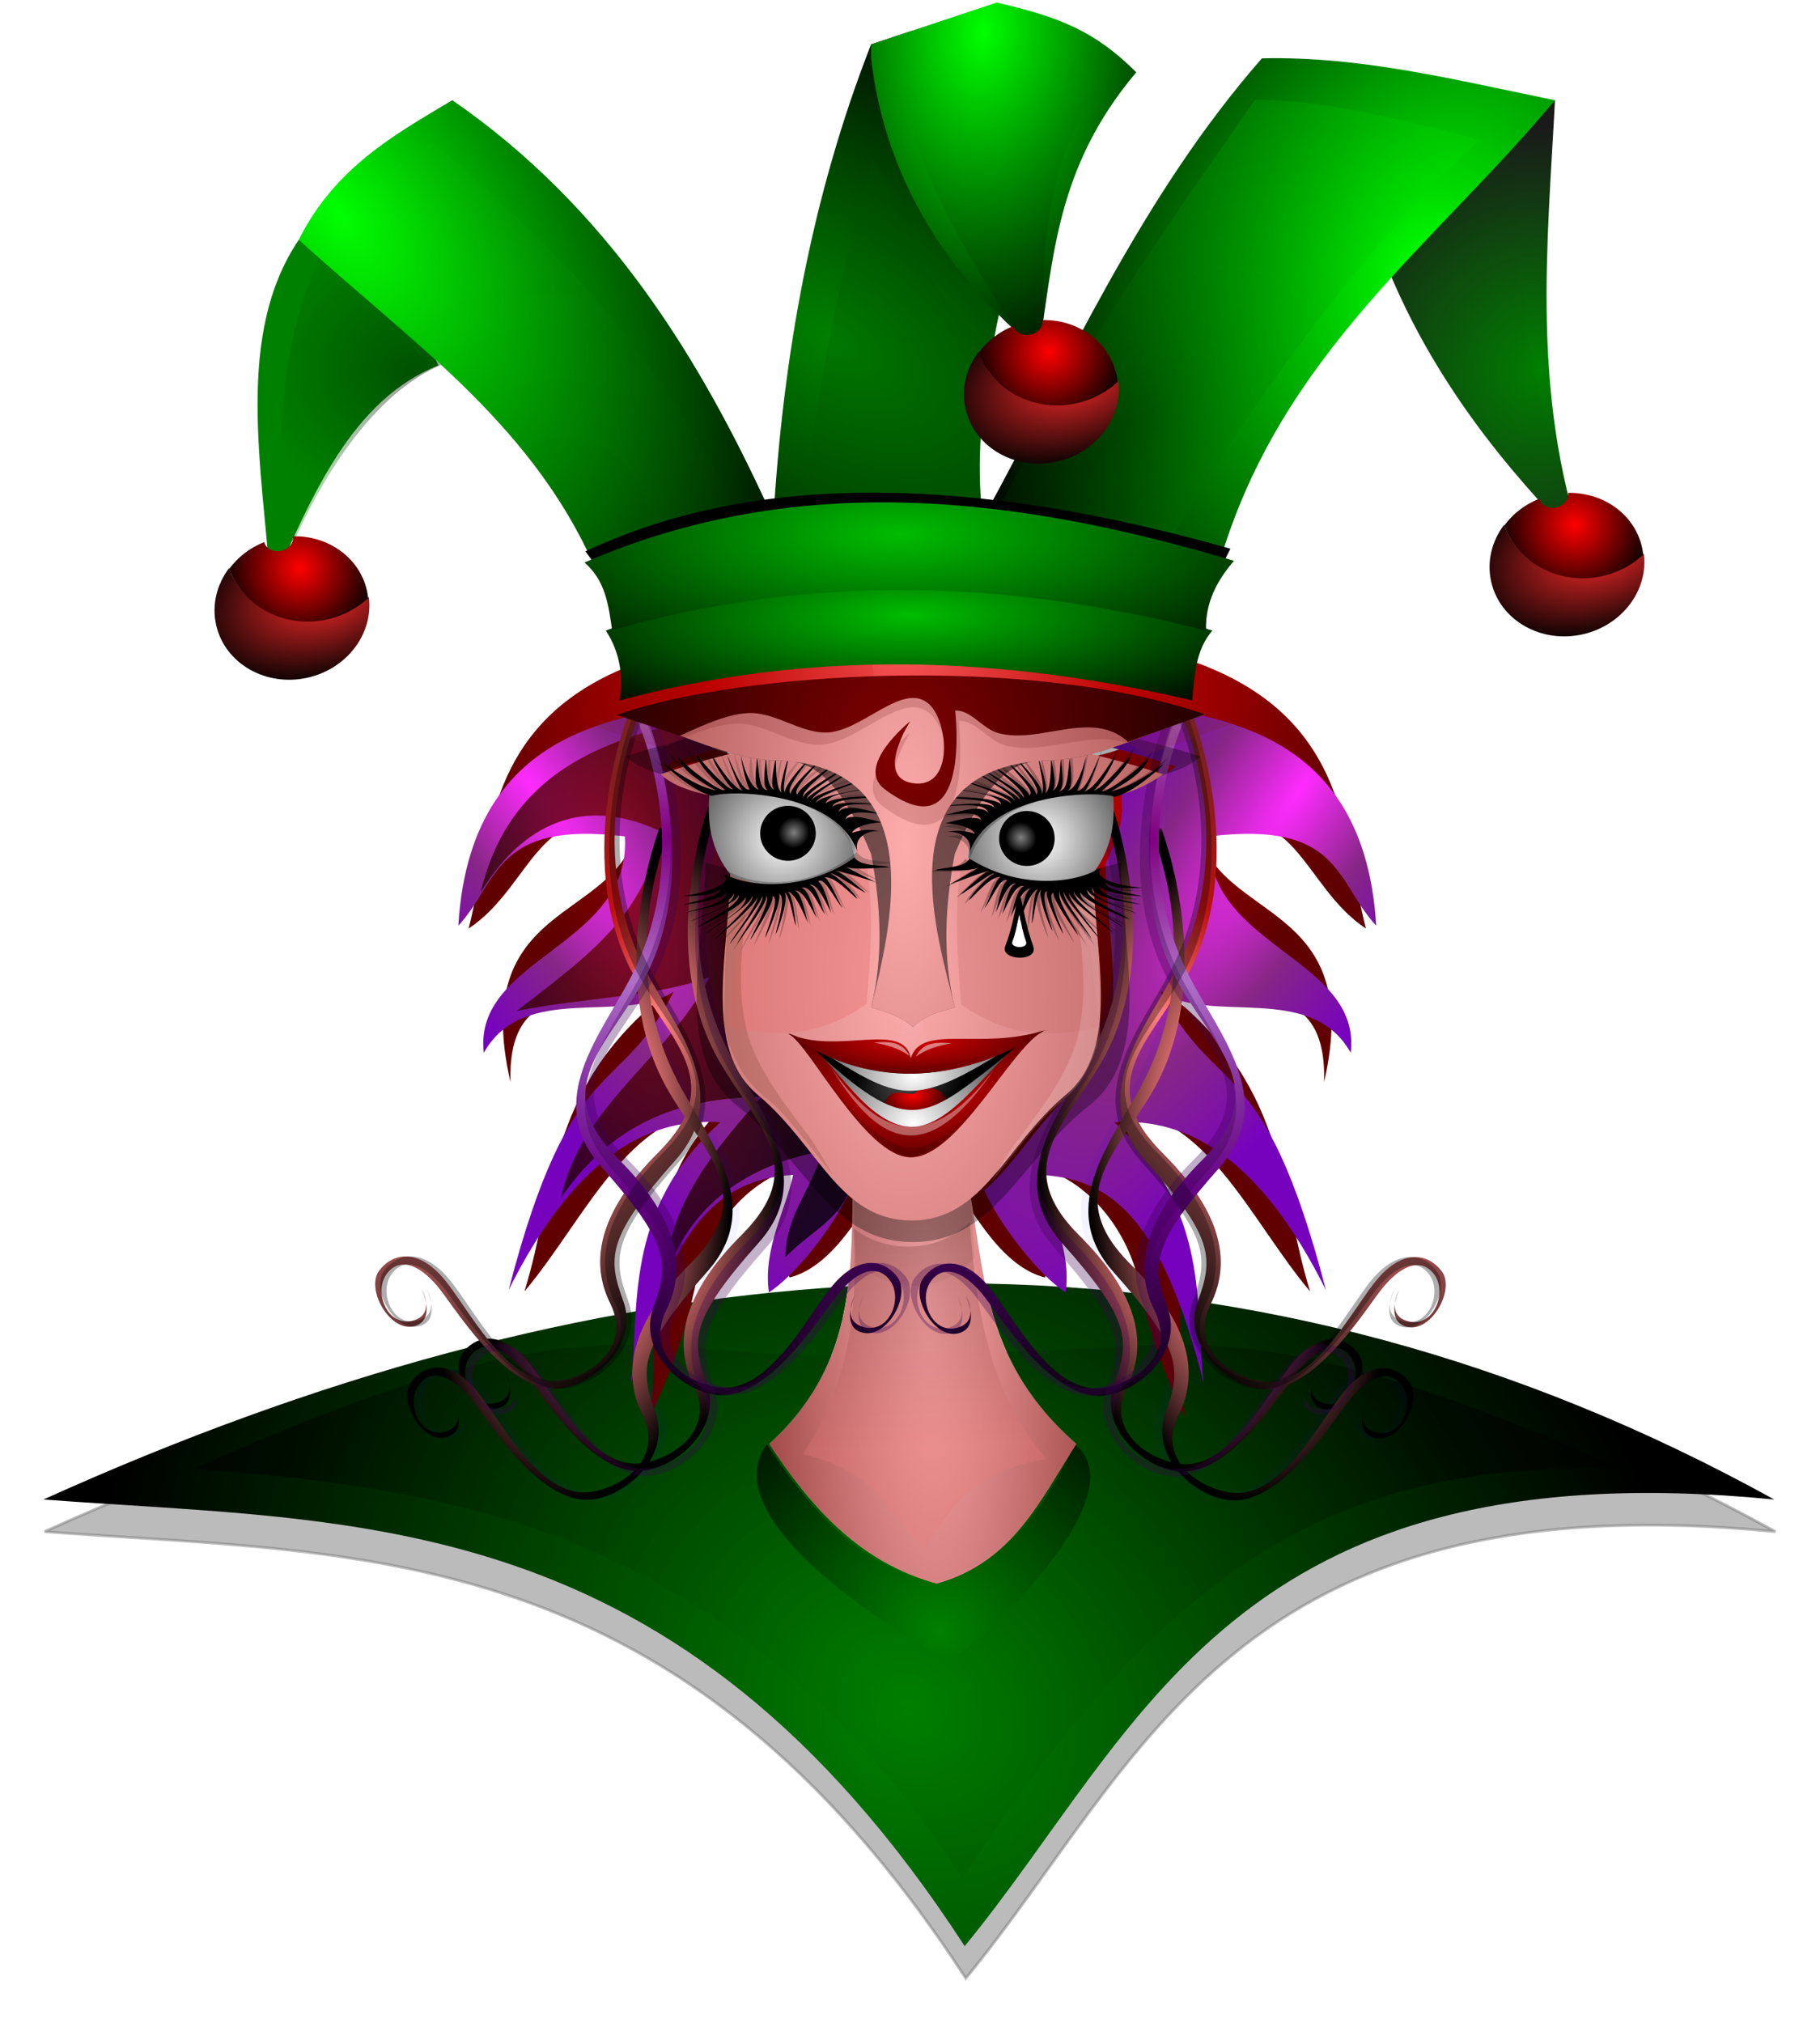 <?xml version="1.0" encoding="UTF-8"?>
<svg version="1.1" viewBox="0 0 651.96 724.67" xmlns="http://www.w3.org/2000/svg" xmlns:xlink="http://www.w3.org/1999/xlink">
<defs>
<linearGradient id="b">
<stop stop-color="#fdabab" offset="0"/>
<stop stop-color="#a44c4c" offset="1"/>
</linearGradient>
<linearGradient id="l">
<stop stop-color="#800080" offset="0"/>
<stop stop-color="#b070c8" offset=".25"/>
<stop stop-color="#640084" offset=".622"/>
<stop offset="1"/>
</linearGradient>
<linearGradient id="a">
<stop stop-color="#782121" offset="0"/>
<stop stop-color="#bb1010" offset=".25"/>
<stop stop-color="#ff8080" offset=".5"/>
<stop offset="1"/>
</linearGradient>
<linearGradient id="h">
<stop stop-color="#fff" offset="0"/>
<stop stop-color="#333" offset="1"/>
</linearGradient>
<linearGradient id="i">
<stop stop-color="#008000" offset="0"/>
<stop offset="1"/>
</linearGradient>
<linearGradient id="j">
<stop stop-color="#800000" offset="0"/>
<stop offset="1"/>
</linearGradient>
<linearGradient id="k">
<stop stop-color="#d40000" offset="0"/>
<stop offset="1"/>
</linearGradient>
<linearGradient id="m">
<stop stop-color="#0f0" offset="0"/>
<stop offset="1"/>
</linearGradient>
<linearGradient id="n">
<stop stop-color="#00bc00" offset="0"/>
<stop offset="1"/>
</linearGradient>
<linearGradient id="c">
<stop stop-color="#ff2a2a" offset="0"/>
<stop offset="1"/>
</linearGradient>
<linearGradient id="d">
<stop stop-color="#f00" offset="0"/>
<stop offset="1"/>
</linearGradient>
<filter id="cm" x="-.136" y="-.049" width="1.273" height="1.098" color-interpolation-filters="sRGB">
<feGaussianBlur stdDeviation="2.245"/>
</filter>
<filter id="bo" x="-.197" y="-.564" width="1.394" height="2.127" color-interpolation-filters="sRGB">
<feGaussianBlur stdDeviation="3.54"/>
</filter>
<filter id="o" color-interpolation-filters="sRGB">
<feGaussianBlur stdDeviation="1.426"/>
</filter>
<filter id="w" color-interpolation-filters="sRGB">
<feGaussianBlur stdDeviation="1.025"/>
</filter>
<radialGradient id="bl" cx="281.63" cy="404.22" r="68.35" gradientTransform="matrix(.333 2.487 -1.071 .143 585.42 -392.76)" gradientUnits="userSpaceOnUse" xlink:href="#j"/>
<radialGradient id="g" cx="224.88" cy="428.77" r="73.626" gradientTransform="matrix(-.727 .488 -1.862 -2.772 1176.2 1413.2)" gradientUnits="userSpaceOnUse">
<stop stop-color="#ff2bff" offset="0"/>
<stop stop-color="#872687" offset=".5"/>
<stop stop-color="#7602be" offset="1"/>
</radialGradient>
<radialGradient id="f" cx="346.98" cy="339.17" r="96.923" gradientTransform="matrix(-1.264 1.277 -1.132 -1.121 1181.1 215.38)" gradientUnits="userSpaceOnUse">
<stop stop-color="#fc5c5c" offset="0"/>
<stop stop-color="#bc0000" offset=".5"/>
<stop stop-color="#600000" offset="1"/>
</radialGradient>
<filter id="v" color-interpolation-filters="sRGB">
<feGaussianBlur stdDeviation="1.188"/>
</filter>
<radialGradient id="bh" cx="586.81" cy="237.52" r="24.882" gradientTransform="matrix(-.901 .689 -.695 -.909 1280.8 51.044)" gradientUnits="userSpaceOnUse" xlink:href="#d"/>
<radialGradient id="bf" cx="615.96" cy="275.8" r="27.739" gradientTransform="matrix(-1.674 .567 -.358 -1.058 1725.2 191.05)" gradientUnits="userSpaceOnUse" xlink:href="#c"/>
<filter id="cf" x="-.114" y="-.119" width="1.229" height="1.238" color-interpolation-filters="sRGB">
<feGaussianBlur stdDeviation="8.259"/>
</filter>
<radialGradient id="bb" cx="243.09" cy="203.92" r="83.549" gradientTransform="matrix(-.713 -.806 .766 -.678 243.11 572.1)" gradientUnits="userSpaceOnUse">
<stop stop-color="#003700" stop-opacity=".538" offset="0"/>
<stop stop-color="#6eff6e" offset="1"/>
</radialGradient>
<filter id="cc" x="-.198" y="-.164" width="1.397" height="1.329" color-interpolation-filters="sRGB">
<feGaussianBlur stdDeviation="4.216"/>
</filter>
<filter id="cb" x="-.129" y="-.107" width="1.257" height="1.213" color-interpolation-filters="sRGB">
<feGaussianBlur stdDeviation="2.735"/>
</filter>
<radialGradient id="ap" cx="615.96" cy="275.8" r="27.739" gradientTransform="matrix(-1.674 .567 -.358 -1.058 1537 129.13)" gradientUnits="userSpaceOnUse" xlink:href="#c"/>
<radialGradient id="ao" cx="586.81" cy="237.52" r="24.882" gradientTransform="matrix(-.901 .689 -.695 -.909 1092.5 -10.873)" gradientUnits="userSpaceOnUse" xlink:href="#d"/>
<radialGradient id="an" cx="615.96" cy="275.8" r="27.739" gradientTransform="matrix(-1.674 .567 -.358 -1.058 1268.5 206.58)" gradientUnits="userSpaceOnUse" xlink:href="#c"/>
<radialGradient id="am" cx="586.81" cy="237.52" r="24.882" gradientTransform="matrix(-.901 .689 -.695 -.909 824.04 66.575)" gradientUnits="userSpaceOnUse" xlink:href="#d"/>
<linearGradient id="bn" x1="349.15" x2="349.15" y1="390.34" y2="597.3" gradientUnits="userSpaceOnUse">
<stop offset="0"/>
<stop stop-color="#fc9090" stop-opacity="0" offset="1"/>
</linearGradient>
<linearGradient id="bm" x1="355.63" x2="349.09" y1="558.38" y2="416.12" gradientTransform="translate(1.04 11.438)" gradientUnits="userSpaceOnUse">
<stop stop-color="#e87878" offset="0"/>
<stop offset="1"/>
</linearGradient>
<radialGradient id="e" cx="305.92" cy="351.64" r="9.958" gradientTransform="matrix(.357 -.44 .43 .348 45.751 363.82)" gradientUnits="userSpaceOnUse">
<stop stop-color="#808080" offset="0"/>
<stop offset="1"/>
</radialGradient>
<filter id="q" color-interpolation-filters="sRGB">
<feGaussianBlur stdDeviation="0.426"/>
</filter>
<radialGradient id="ah" cx="351.4" cy="371.32" r="105" gradientTransform="matrix(1.023 .013 -.034 2.807 .169 -693.13)" gradientUnits="userSpaceOnUse" xlink:href="#b"/>
<radialGradient id="bk" cx="357.18" cy="133.01" r="48.323" gradientTransform="matrix(-.144 -2.926 1.311 -.065 264.69 1258.1)" gradientUnits="userSpaceOnUse">
<stop offset="0"/>
<stop stop-opacity="0" offset="1"/>
</radialGradient>
<filter id="cl" x="-.108" y="-.073" width="1.217" height="1.147" color-interpolation-filters="sRGB">
<feGaussianBlur stdDeviation="3.379"/>
</filter>
<filter id="ck" x="-.038" y="-.324" width="1.076" height="1.649" color-interpolation-filters="sRGB">
<feGaussianBlur stdDeviation="3.657"/>
</filter>
<radialGradient id="bj" cx="374.6" cy="254.15" r="116.33" gradientTransform="matrix(-.002 -.546 1.621 -.006 -66.343 448.98)" gradientUnits="userSpaceOnUse" xlink:href="#n"/>
<radialGradient id="bi" cx="349.32" cy="260.23" r="108.62" gradientTransform="matrix(1.481 -.013 .003 .407 -169.1 170.52)" gradientUnits="userSpaceOnUse" xlink:href="#n"/>
<radialGradient id="bg" cx="217.58" cy="101.56" r="85" gradientTransform="matrix(1.55 2.287 -1.329 .901 -57.991 -460.89)" gradientUnits="userSpaceOnUse" xlink:href="#m"/>
<filter id="ci" color-interpolation-filters="sRGB">
<feGaussianBlur stdDeviation="4.091"/>
</filter>
<radialGradient id="be" cx="160.45" cy="193.15" r="30.337" gradientTransform="matrix(-1.933 -.52 .449 -1.672 394.79 591.82)" gradientUnits="userSpaceOnUse">
<stop offset="0"/>
<stop stop-color="#008000" stop-opacity=".885" offset="1"/>
</radialGradient>
<filter id="cg" color-interpolation-filters="sRGB">
<feGaussianBlur stdDeviation="1.467"/>
</filter>
<radialGradient id="bd" cx="370.88" cy="81.034" r="47.5" gradientTransform="matrix(-.084 2.815 -1.692 -.05 543.35 -976.84)" gradientUnits="userSpaceOnUse" xlink:href="#m"/>
<radialGradient id="bc" cx="416.65" cy="160.43" r="45" gradientTransform="matrix(3.935 2.589 -1.491 2.265 -1078.8 -1268.7)" gradientUnits="userSpaceOnUse">
<stop stop-color="#008000" offset="0"/>
<stop offset="1"/>
</radialGradient>
<filter id="ce" x="-.206" y="-.101" width="1.413" height="1.203" color-interpolation-filters="sRGB">
<feGaussianBlur stdDeviation="5.667"/>
</filter>
<radialGradient id="ba" cx="494.21" cy="154.8" r="102.5" gradientTransform="matrix(-1.232 -.68 .955 -1.73 993.27 750.33)" gradientUnits="userSpaceOnUse">
<stop stop-color="#0f0" offset="0"/>
<stop offset="1"/>
</radialGradient>
<radialGradient id="ay" cx="457.43" cy="119.9" r="109.58" gradientTransform="matrix(-1.076 -.891 .447 -.54 909.18 658.35)" gradientUnits="userSpaceOnUse">
<stop offset="0"/>
<stop stop-color="#0f0" stop-opacity=".785" offset="1"/>
</radialGradient>
<radialGradient id="ax" cx="551.27" cy="182.56" r="35" gradientTransform="matrix(.931 -2.297 2.28 .924 -354.45 1281.4)" gradientUnits="userSpaceOnUse">
<stop stop-color="#008000" offset="0"/>
<stop stop-color="#1a1a1a" offset="1"/>
</radialGradient>
<filter id="cd" x="-.135" y="-.065" width="1.269" height="1.13" color-interpolation-filters="sRGB">
<feGaussianBlur stdDeviation="3.395"/>
</filter>
<radialGradient id="at" cx="349.83" cy="427.28" r="45.968" gradientTransform="matrix(1.804 .003 -.001 .499 -280.26 210.01)" gradientUnits="userSpaceOnUse" xlink:href="#k"/>
<radialGradient id="as" cx="350.83" cy="449.51" r="46.486" gradientTransform="matrix(2.127 -.126 .06 1.006 -421.79 33.39)" gradientUnits="userSpaceOnUse" xlink:href="#k"/>
<radialGradient id="ar" cx="346.38" cy="245.26" r="105.38" gradientTransform="matrix(1.451 .029 -.036 1.865 -148.49 -146.1)" gradientUnits="userSpaceOnUse" xlink:href="#j"/>
<radialGradient id="aq" cx="305.21" cy="302.11" r="310" gradientTransform="matrix(-.51 .684 -.784 -.585 741 635.45)" gradientUnits="userSpaceOnUse" xlink:href="#i"/>
<filter id="ca" x="-.154" y="-.114" width="1.307" height="1.229" color-interpolation-filters="sRGB">
<feGaussianBlur stdDeviation="5.59"/>
</filter>
<filter id="bz" x="-.798" y="-.344" width="2.596" height="1.688" color-interpolation-filters="sRGB">
<feGaussianBlur stdDeviation="1.687"/>
</filter>
<filter id="br" x="-.113" y="-.049" width="1.226" height="1.097" color-interpolation-filters="sRGB">
<feGaussianBlur stdDeviation="0.49"/>
</filter>
<filter id="bq" color-interpolation-filters="sRGB">
<feGaussianBlur stdDeviation="0.459"/>
</filter>
<filter id="bp" color-interpolation-filters="sRGB">
<feGaussianBlur stdDeviation="0.487"/>
</filter>
<radialGradient id="y" cx="390.18" cy="408.63" r="26.102" gradientTransform="matrix(1.374 -.69 .681 1.357 -418.66 67.123)" gradientUnits="userSpaceOnUse" xlink:href="#h"/>
<radialGradient id="x" cx="390.18" cy="408.63" r="26.102" gradientTransform="matrix(-1.374 -.69 -.681 1.357 1117.5 67.123)" gradientUnits="userSpaceOnUse" xlink:href="#h"/>
<filter id="cj" color-interpolation-filters="sRGB">
<feGaussianBlur stdDeviation="1.05"/>
</filter>
<filter id="ch" x="-.167" y="-.059" width="1.333" height="1.119" color-interpolation-filters="sRGB">
<feGaussianBlur stdDeviation="2.717"/>
</filter>
<radialGradient id="az" cx="221.76" cy="324.46" r="58.256" gradientTransform="matrix(-1.838 4.628 -1.944 -.772 1260.1 -509.19)" gradientUnits="userSpaceOnUse" xlink:href="#a"/>
<radialGradient id="aw" cx="237.73" cy="342.59" r="58.256" gradientTransform="matrix(-2.637 2.262 -2.409 -2.809 1690 726.36)" gradientUnits="userSpaceOnUse" xlink:href="#l"/>
<radialGradient id="av" cx="221.12" cy="408.04" r="58.256" gradientTransform="matrix(1 0 0 2.07 0 -436.75)" gradientUnits="userSpaceOnUse" xlink:href="#a"/>
<radialGradient id="au" cx="202.73" cy="418.37" r="58.256" gradientTransform="matrix(1 0 0 2.07 0 -447.8)" gradientUnits="userSpaceOnUse" xlink:href="#a"/>
<filter id="u" color-interpolation-filters="sRGB">
<feGaussianBlur stdDeviation="1.81"/>
</filter>
<filter id="t" color-interpolation-filters="sRGB">
<feGaussianBlur stdDeviation="1.61"/>
</filter>
<filter id="s" color-interpolation-filters="sRGB">
<feGaussianBlur stdDeviation="1.81"/>
</filter>
<filter id="r" color-interpolation-filters="sRGB">
<feGaussianBlur stdDeviation="0.358"/>
</filter>
<radialGradient id="al" cx="221.12" cy="408.04" r="58.256" gradientTransform="matrix(1 0 0 2.07 384.09 -438.52)" gradientUnits="userSpaceOnUse" xlink:href="#a"/>
<radialGradient id="ak" cx="221.76" cy="324.46" r="58.256" gradientTransform="matrix(-1.838 4.628 -1.944 -.772 1644.2 -510.97)" gradientUnits="userSpaceOnUse" xlink:href="#a"/>
<radialGradient id="aj" cx="202.73" cy="418.37" r="58.256" gradientTransform="matrix(1 0 0 2.07 384.09 -449.58)" gradientUnits="userSpaceOnUse" xlink:href="#a"/>
<radialGradient id="ai" cx="237.73" cy="342.59" r="58.256" gradientTransform="matrix(-2.637 2.262 -2.409 -2.809 2074.1 724.58)" gradientUnits="userSpaceOnUse" xlink:href="#l"/>
<filter id="by" color-interpolation-filters="sRGB">
<feGaussianBlur stdDeviation="6.074"/>
</filter>
<filter id="bx" x="-.101" y="-.169" width="1.202" height="1.338" color-interpolation-filters="sRGB">
<feGaussianBlur stdDeviation="8.83"/>
</filter>
<radialGradient id="ag" cx="325.71" cy="395.5" r="11.936" gradientTransform="matrix(.011 .953 -1.355 .015 859.39 76.023)" gradientUnits="userSpaceOnUse">
<stop stop-color="#f00" offset="0"/>
<stop offset="1"/>
</radialGradient>
<radialGradient id="af" cx="351.03" cy="451.33" r="35.52" gradientTransform="matrix(1.578 -.092 .062 1.063 -231.37 -10.249)" gradientUnits="userSpaceOnUse">
<stop stop-color="#fff" offset="0"/>
<stop offset="1"/>
</radialGradient>
<radialGradient id="ae" cx="350.21" cy="472.98" r="35.06" gradientTransform="matrix(.081 -1.419 1.608 .091 -438.73 907.72)" gradientUnits="userSpaceOnUse">
<stop stop-color="#fff" offset="0"/>
<stop offset="1"/>
</radialGradient>
<radialGradient id="ad" cx="325.83" cy="398.24" r="37.243" gradientTransform="matrix(.535 -.193 .128 .353 98.53 311.73)" gradientUnits="userSpaceOnUse">
<stop stop-color="#4d4d4d" offset="0"/>
<stop offset="1"/>
</radialGradient>
<filter id="bw" color-interpolation-filters="sRGB">
<feGaussianBlur stdDeviation="6.255"/>
</filter>
<radialGradient id="ac" cx="350.17" cy="419.27" r="90" gradientTransform="matrix(-.032 -2.922 1.489 -.017 -266.59 1431.5)" gradientUnits="userSpaceOnUse" xlink:href="#b"/>
<radialGradient id="ab" cx="356.27" cy="540.86" r="55" gradientTransform="matrix(1.072 -.03 .124 4.435 -93.484 -1873.5)" gradientUnits="userSpaceOnUse" xlink:href="#b"/>
<filter id="p" x="-.132" y="-.339" width="1.263" height="1.678" color-interpolation-filters="sRGB">
<feGaussianBlur stdDeviation="0.701"/>
</filter>
<filter id="bv" x="-.043" y="-.398" width="1.086" height="1.797" color-interpolation-filters="sRGB">
<feGaussianBlur stdDeviation="1.261"/>
</filter>
<filter id="bu" x="-.054" y="-.114" width="1.107" height="1.228" color-interpolation-filters="sRGB">
<feGaussianBlur stdDeviation="1.568"/>
</filter>
<filter id="bt" x="-.045" y="-.108" width="1.089" height="1.216" color-interpolation-filters="sRGB">
<feGaussianBlur stdDeviation="1.093"/>
</filter>
<radialGradient id="aa" cx="333.65" cy="592.13" r="59.697" gradientTransform="matrix(1.222 -1.335 1.41 1.291 -905.93 265.19)" gradientUnits="userSpaceOnUse">
<stop stop-color="#008000" offset="0"/>
<stop offset="1"/>
</radialGradient>
<radialGradient id="z" cx="305.21" cy="302.11" r="310" gradientTransform="matrix(-.405 .544 -.623 -.465 660.5 634.33)" gradientUnits="userSpaceOnUse" xlink:href="#i"/>
<filter id="bs" color-interpolation-filters="sRGB">
<feGaussianBlur stdDeviation="1.422"/>
</filter>
</defs>
<g transform="translate(-22.965 -51.462)">
<path d="m376.32 522.81c4.158 19.675 11.698 39.063 32.625 57.344-12.854 19.844-22.576 42.298-50 50-27.59-7.558-45.053-27.27-60-50 19.007-17.309 25.758-36.498 28.25-56.344-94.62 5.611-190.78 32.276-288.25 76.344 112.94 8.567 226.91 1.278 330 160 63.744-77.721 95.632-179.04 290-160-92.334-51.042-186.65-75.488-282.63-77.344z" filter="url(#by)" opacity=".519" stroke="#000"/>
<path d="m375.91 511.3c4.158 19.675 11.698 39.063 32.625 57.344-12.854 19.844-22.576 42.298-50 50-27.59-7.558-45.053-27.27-60-50 19.007-17.309 25.758-36.498 28.25-56.344-94.62 5.611-190.78 32.276-288.25 76.344 112.94 8.567 226.91 1.278 330 160 63.744-77.721 95.632-179.04 290-160-92.334-51.042-186.65-75.488-282.63-77.344z" fill="url(#aq)"/>
<path d="m370.3 535.64c3.305 15.64 9.299 31.05 25.933 45.582-10.217 15.774-17.946 33.622-39.744 39.744-21.931-6.008-35.812-21.677-47.693-39.744 15.109-13.759 20.474-29.012 22.456-44.787-75.213 4.46-89.175-26.271-238.86 41.212 89.77 6.81 193.35 20.49 275.29 146.66 75.01-116.15 138.49-149.62 236.2-146.66-139.12-61.67-157.29-40.53-233.58-42.01z" fill="url(#z)" filter="url(#bs)" opacity=".72"/>
<path transform="translate(22.965 51.462)" d="m274.65 517.37c15.862 24.02 34.008 44.51 61.663 50.304 23.075-6.808 37.444-26.278 48.682-50.304 22.769 17.912-31.545 69.622-45.436 77.891-22.561-13.17-83.722-51.156-64.909-77.891z" fill="url(#aa)"/>
<path d="m370.83 264.11-120 25c-55.031 20.5-51.937 64.289-60 95 23.138-15.292 24.936-48.86 60-35-7.776 32.898-60 25-45 90-1.355-44.428 39.538-24.437 60-35-47.077 34.614-43.483 72.846-55 110 21.568-25.589 37.174-64.429 70-65-31.97 32.369-20.281 72.676-25 110 6.949-14.898 12.422-29.166 16.688-49.281 3.329-15.697 16.88-36.721 38.312-40.719-3.804 11.123-10.731 27.515-5 40 16.248-4.168 26.809-25.23 36.562-40.031-12.889-8.862-21.062-26.199-36.5-39.125-20.394-16.751-10.291-52.125-10-80-5.798-12.503-6.658-17.531-5.5-27.125-7.914-1.374-15.221-3.74-19.5-7.875 32.308-11.053 64.094-15.737 95.438-14.969l4.5-35.875z" fill="url(#f)" filter="url(#v)"/>
<path transform="matrix(-1 0 0 1 703.1 0)" d="m370.83 264.11-120 25c-55.031 20.5-51.937 64.289-60 95 23.138-15.292 24.936-48.86 60-35-7.776 32.898-60 25-45 90-1.355-44.428 39.538-24.437 60-35-47.077 34.614-43.483 72.846-55 110 21.568-25.589 37.174-64.429 70-65-31.97 32.369-20.281 72.676-25 110 6.949-14.898 12.422-29.166 16.688-49.281 3.329-15.697 16.88-36.721 38.312-40.719-3.804 11.123-10.731 27.515-5 40 16.248-4.168 26.809-25.23 36.562-40.031-12.889-8.862-21.062-26.199-36.5-39.125-20.394-16.751-10.291-52.125-10-80-5.798-12.503-6.658-17.531-5.5-27.125-7.914-1.374-15.221-3.74-19.5-7.875 32.308-11.053 64.094-15.737 95.438-14.969l4.5-35.875z" fill="url(#f)" filter="url(#v)"/>
<path d="m273.9 302.12c-16.868 7.289-82.111 2.809-86.75 80.969 14.658-15.859 12.715-37.678 59.656-32 2.467 39.322-54.518 43.351-50.531 77.531 14.342-25.621 50.161-9.784 68.031-21.969-19.325 38.686-36.714 20.536-59.125 106.91 22.739-45.585 48.351-61.961 75.781-60.031-34.993 31.668-28.709 66.781-32.031 93.438 13.858-53.732 29.778-73.107 58.156-74.594-2.693 12.542-10.873 26.593-8.688 42.062 9.451-6.044 23.257-23.554 29.156-36.562-11.217-9.331-19.248-24.964-33.438-36.844-20.394-16.751-10.291-52.125-10-80-5.798-12.503-6.658-17.531-5.5-27.125-7.914-1.374-15.221-3.74-19.5-7.875 8.063-2.759 16.094-5.114 24.094-7.094-2.093-5.195-5.091-10.645-9.312-16.812z" fill="url(#g)" filter="url(#o)"/>
<path transform="matrix(-1 0 0 1 703.1 0)" d="m273.9 302.12c-16.868 7.289-82.111 2.809-86.75 80.969 14.658-15.859 12.715-37.678 59.656-32 2.467 39.322-54.518 43.351-50.531 77.531 14.342-25.621 50.161-9.784 68.031-21.969-19.325 38.686-36.714 20.536-59.125 106.91 22.739-45.585 48.351-61.961 75.781-60.031-34.993 31.668-28.709 66.781-32.031 93.438 13.858-53.732 29.778-73.107 58.156-74.594-2.693 12.542-10.873 26.593-8.688 42.062 9.451-6.044 23.257-23.554 29.156-36.562-11.217-9.331-19.248-24.964-33.438-36.844-20.394-16.751-10.291-52.125-10-80-5.798-12.503-6.658-17.531-5.5-27.125-7.914-1.374-15.221-3.74-19.5-7.875 8.063-2.759 16.094-5.114 24.094-7.094-2.093-5.195-5.091-10.645-9.312-16.812z" fill="url(#g)" filter="url(#o)"/>
</g>
<g transform="translate(-22.965 -51.462)" fill="url(#bl)" opacity=".778">
<path d="m307.1 303.6c-55.298 7.568-99.853 16.749-111.94 67.531 8.12-13.227 27.882-38.719 64.125-22-4.716 31.117-28.935 47.047-51.219 64.5 23.886-4.837 49.839-5.014 69.062-12.125-13.914 28.025-46.42 46.371-53.125 78.938 19.754-28.629 44.931-35.57 71.719-36.062-17.012 19.223-33.383 38.712-34.531 64.875 8.816-25.446 27.647-39.197 53.406-44.875-5.646-7.14-11.62-14.799-19.437-21.344-20.394-16.751-10.291-52.125-10-80-5.798-12.503-6.627-17.531-5.469-27.125-7.914-1.374-15.252-3.74-19.531-7.875 19.416-6.642 5.005-1.226 23.433-5.984-2.864-3.831 27.894-14.807 23.504-18.453zm9.5 163.31c-4.645 13.164-12.138 20.795-12.236 34.869 8.931-9.098 18.682-13.121 22.58-23.337-3.641-3.312-6.958-7.304-10.344-11.531z" filter="url(#w)"/>
<path transform="matrix(-1 0 0 1 703.1 0)" d="m307.1 303.6c-55.298 7.568-99.853 16.749-111.94 67.531 8.12-13.227 27.882-38.719 64.125-22-4.716 31.117-28.935 47.047-51.219 64.5 23.886-4.837 49.839-5.014 69.062-12.125-13.914 28.025-46.42 46.371-53.125 78.938 19.754-28.629 44.931-35.57 71.719-36.062-17.012 19.223-33.383 38.712-34.531 64.875 8.816-25.446 27.647-39.197 53.406-44.875-5.646-7.14-11.62-14.799-19.437-21.344-20.394-16.751-10.291-52.125-10-80-5.798-12.503-6.627-17.531-5.469-27.125-7.914-1.374-15.252-3.74-19.531-7.875 19.416-6.642 5.005-1.226 23.433-5.984-2.864-3.831 27.894-14.807 23.504-18.453zm9.5 163.31c-4.645 13.164-12.138 20.795-12.236 34.869 8.931-9.098 18.682-13.121 22.58-23.337-3.641-3.312-6.958-7.304-10.344-11.531z" filter="url(#w)"/>
</g>
<g transform="translate(-22.965 -51.462)">
<path d="m328.38 478.11c-0.377 31.706-4e-3 63.514-29.844 90.688 14.947 22.73 32.41 42.442 60 50 27.424-7.702 37.146-30.156 50-50-32.284-28.202-32.787-59.042-38-89.5-5.613 4.373-11.997 7.179-20.219 7.188-9.149 0.01-15.971-3.303-21.938-8.375z" fill="url(#ab)"/>
<path d="m370.34 489.39c-6.048 5.218-12.945 8.646-22.062 8.656-7.988 9e-3 -14.202-2.517-19.625-6.531 2.468 37.318-4.975 60.844-18.125 80.938 25.229 5.536 29.55 19.081 43.469 34.188 9.765-15.346 17.462-28.461 43.844-32.438-20.767-24.409-25.128-53.243-27.5-84.812z" fill="url(#bm)" filter="url(#ca)" opacity=".56"/>
<path d="m370.54 479.23c-5.57 4.503-11.883 7.454-20 7.656-0.01 2.8e-4 -0.021-2.7e-4 -0.031 0-0.011 2.5e-4 -0.021-2.4e-4 -0.031 0-0.263 6e-3 -0.515 0.031-0.781 0.031-0.171 1.9e-4 -0.33-0.029-0.5-0.031-5.744-0.072-10.567-1.464-14.844-3.781-0.07-0.033-0.149-0.06-0.219-0.094-1.796-0.855-3.626-1.835-5.469-2.969l0.969 24.219c12.853 10.059 30.336 11.462 42.438-2.188l-1.531-22.844z" fill="url(#bn)" filter="url(#bo)" opacity=".568"/>
</g>
<g transform="translate(1.443 -1.704)">
<path d="m237.45 298.45s-20.778 53.636 3.606 94.748c13.179 22.22 31.747 36.992 7.473 61.186-19.797 19.732-25.297 37.724-17.238 53.976s-7.743 26.516-18.883 27.868c-18.27 2.217-32.11-26.702-41.004-36.973-8.894-10.271-17.701-9.188-22.767-2.662-5.066 6.526 3.579 21.928 12.143 20.067 8.564-1.861 2.989-13.436 2.989-13.436s5.39 9.446-3.506 11.472c-8.896 2.026-13.857-10.548-8.895-16.977 4.963-6.429 12.615-2.635 19.326 6.154 6.711 8.789 24.731 37.472 43.04 34.954 12.705-1.747 27.927-15.904 22.208-31.416-5.718-15.512-5.53-23.05 18.633-50.156 21.318-23.915-0.226-47.766-10.976-68.91-22.855-44.95-2.032-90.584-2.032-90.584z" fill="#00f" filter="url(#r)" opacity=".214"/>
<path d="m253.18 288.12s-20.778 53.636 3.606 94.748c13.179 22.22 31.747 36.992 7.473 61.186-19.797 19.732-25.297 37.724-17.238 53.976s-7.743 26.516-18.883 27.868c-18.27 2.217-32.11-26.702-41.004-36.973-8.894-10.271-17.701-9.188-22.767-2.662-5.066 6.526 3.579 21.928 12.143 20.067 8.564-1.861 2.989-13.436 2.989-13.436s5.39 9.446-3.506 11.472c-8.896 2.026-13.857-10.548-8.895-16.977 4.963-6.429 12.615-2.635 19.326 6.154 6.711 8.789 24.731 37.472 43.04 34.954 12.705-1.747 27.927-15.904 22.208-31.416-5.718-15.512-5.53-23.05 18.633-50.156 21.318-23.915-0.226-47.766-10.976-68.91-22.855-44.95-2.032-90.584-2.032-90.584z" fill="url(#av)"/>
<path d="m223.28 258.65s-20.778 53.636 3.606 94.748c13.179 22.22 31.747 36.992 7.473 61.186-19.797 19.732-25.297 37.724-17.238 53.976s-7.743 26.516-18.883 27.868c-18.27 2.217-32.11-26.702-41.004-36.973-8.894-10.271-17.701-9.188-22.767-2.662-5.066 6.526 3.579 21.928 12.143 20.067 8.564-1.861 2.989-13.436 2.989-13.436s5.39 9.446-3.506 11.472c-8.896 2.026-13.857-10.548-8.895-16.977 4.963-6.429 12.615-2.635 19.326 6.154 6.711 8.789 24.731 37.472 43.04 34.954 12.705-1.747 27.927-15.904 22.208-31.416-5.718-15.512-5.53-23.05 18.633-50.156 21.318-23.915-0.226-47.766-10.976-68.91-22.855-44.95-2.032-90.584-2.032-90.584z" fill="url(#az)"/>
<path d="m234.79 298.45s-20.778 53.636 3.606 94.748c13.179 22.22 31.747 36.992 7.473 61.186-19.797 19.732-25.297 37.724-17.238 53.976s-7.743 26.516-18.883 27.868c-18.27 2.217-32.11-26.702-41.004-36.973-8.894-10.271-17.701-9.188-22.767-2.662-5.066 6.526 3.579 21.928 12.143 20.067 8.564-1.861 2.989-13.436 2.989-13.436s5.39 9.446-3.506 11.472c-8.896 2.026-13.857-10.548-8.895-16.977 4.963-6.429 12.615-2.635 19.326 6.154 6.711 8.789 24.731 37.472 43.04 34.954 12.705-1.747 27.927-15.904 22.208-31.416-5.718-15.512-5.53-23.05 18.633-50.156 21.318-23.915-0.226-47.766-10.976-68.91-22.855-44.95-2.032-90.584-2.032-90.584z" fill="url(#au)"/>
<path d="m231.15 260.97s20.778 53.636-3.606 94.748c-13.179 22.22-31.747 36.992-7.473 61.186 19.797 19.732 25.297 37.724 17.238 53.976s7.743 26.516 18.883 27.868c18.27 2.217 32.11-26.702 41.004-36.973 8.894-10.271 17.701-9.188 22.767-2.662 5.066 6.526-3.579 21.928-12.143 20.067-8.564-1.861-2.989-13.436-2.989-13.436s-5.39 9.446 3.506 11.472c8.896 2.026 13.857-10.548 8.895-16.977-4.963-6.429-12.615-2.635-19.326 6.154-6.711 8.789-24.731 37.472-43.04 34.954-12.705-1.747-27.927-15.904-22.208-31.416 5.718-15.512 5.53-23.05-18.633-50.156-21.318-23.915 0.226-47.766 10.976-68.91 22.855-44.95 2.032-90.584 2.032-90.584z" fill="url(#aw)"/>
<path d="m255.84 289.89s-20.778 53.636 3.606 94.748c13.179 22.22 31.747 36.992 7.473 61.186-19.797 19.732-25.297 37.724-17.238 53.976s-7.743 26.516-18.883 27.868c-18.27 2.217-32.11-26.702-41.004-36.973-8.894-10.271-17.701-9.188-22.767-2.662-5.066 6.526 3.579 21.928 12.143 20.067 8.564-1.861 2.989-13.436 2.989-13.436s5.39 9.446-3.506 11.472c-8.896 2.026-13.857-10.548-8.895-16.977 4.963-6.429 12.615-2.635 19.326 6.154 6.711 8.789 24.731 37.472 43.04 34.954 12.705-1.747 27.927-15.904 22.208-31.416-5.718-15.512-5.53-23.05 18.633-50.156 21.318-23.915-0.226-47.766-10.976-68.91-22.855-44.95-2.032-90.584-2.032-90.584z" fill="#3c0050" filter="url(#s)" opacity=".547"/>
<path d="m225.06 258.65s-20.778 53.636 3.606 94.748c13.179 22.22 31.747 36.992 7.473 61.186-19.797 19.732-25.297 37.724-17.238 53.976s-7.743 26.516-18.883 27.868c-18.27 2.217-32.11-26.702-41.004-36.973-8.894-10.271-17.701-9.188-22.767-2.662-5.066 6.526 3.579 21.928 12.143 20.067 8.564-1.861 2.989-13.436 2.989-13.436s5.39 9.446-3.506 11.472c-8.896 2.026-13.857-10.548-8.895-16.977 4.963-6.429 12.615-2.635 19.326 6.154 6.711 8.789 24.731 37.472 43.04 34.954 12.705-1.747 27.927-15.904 22.208-31.416-5.718-15.512-5.53-23.05 18.633-50.156 21.318-23.915-0.226-47.766-10.976-68.91-22.855-44.95-2.032-90.584-2.032-90.584z" filter="url(#u)" opacity=".568"/>
<path d="m234.26 260.97s20.778 53.636-3.606 94.748c-13.179 22.22-31.747 36.992-7.473 61.186 19.797 19.732 25.297 37.724 17.238 53.976s7.743 26.516 18.883 27.868c18.27 2.217 32.11-26.702 41.004-36.973 8.894-10.271 17.701-9.188 22.767-2.662 5.066 6.526-3.579 21.928-12.143 20.067-8.564-1.861-2.989-13.436-2.989-13.436s-5.39 9.446 3.506 11.472c8.896 2.026 13.857-10.548 8.895-16.977-4.963-6.429-12.615-2.635-19.326 6.154-6.711 8.789-24.731 37.472-43.04 34.954-12.705-1.747-27.927-15.904-22.208-31.416 5.718-15.512 5.53-23.05-18.633-50.156-21.318-23.915 0.226-47.766 10.976-68.91 22.855-44.95 2.032-90.584 2.032-90.584z" fill="#3c0050" filter="url(#t)" opacity=".568"/>
<g transform="matrix(-1 0 0 1 1033.5 2)">
<path d="m621.54 296.67s-20.778 53.636 3.606 94.748c13.179 22.22 31.747 36.992 7.473 61.186-19.797 19.732-25.297 37.724-17.238 53.976s-7.743 26.516-18.883 27.868c-18.27 2.217-32.11-26.702-41.004-36.973-8.894-10.271-17.701-9.188-22.767-2.662-5.066 6.526 3.579 21.928 12.143 20.067 8.564-1.861 2.989-13.436 2.989-13.436s5.39 9.446-3.506 11.472c-8.896 2.026-13.857-10.548-8.895-16.977 4.963-6.429 12.615-2.635 19.326 6.154 6.711 8.789 24.731 37.472 43.04 34.954 12.705-1.747 27.927-15.904 22.208-31.416-5.718-15.512-5.53-23.05 18.633-50.156 21.318-23.915-0.226-47.766-10.976-68.91-22.855-44.95-2.032-90.584-2.032-90.584z" fill="#00f" filter="url(#r)" opacity=".214"/>
<path d="m637.26 286.34s-20.778 53.636 3.606 94.748c13.179 22.22 31.747 36.992 7.473 61.186-19.797 19.732-25.297 37.724-17.238 53.976s-7.743 26.516-18.883 27.868c-18.27 2.217-32.11-26.702-41.004-36.973-8.894-10.271-17.701-9.188-22.767-2.662-5.066 6.526 3.579 21.928 12.143 20.067 8.564-1.861 2.989-13.436 2.989-13.436s5.39 9.446-3.506 11.472c-8.896 2.026-13.857-10.548-8.895-16.977 4.963-6.429 12.615-2.635 19.326 6.154 6.711 8.789 24.731 37.472 43.04 34.954 12.705-1.747 27.927-15.904 22.208-31.416-5.718-15.512-5.53-23.05 18.633-50.156 21.318-23.915-0.226-47.766-10.976-68.91-22.855-44.95-2.032-90.584-2.032-90.584z" fill="url(#al)"/>
<path d="m607.37 256.87s-20.778 53.636 3.606 94.748c13.179 22.22 31.747 36.992 7.473 61.186-19.797 19.732-25.297 37.724-17.238 53.976s-7.743 26.516-18.883 27.868c-18.27 2.217-32.11-26.702-41.004-36.973-8.894-10.271-17.701-9.188-22.767-2.662-5.066 6.526 3.579 21.928 12.143 20.067 8.564-1.861 2.989-13.436 2.989-13.436s5.39 9.446-3.506 11.472c-8.896 2.026-13.857-10.548-8.895-16.977 4.963-6.429 12.615-2.635 19.326 6.154 6.711 8.789 24.731 37.472 43.04 34.954 12.705-1.747 27.927-15.904 22.208-31.416-5.718-15.512-5.53-23.05 18.633-50.156 21.318-23.915-0.226-47.766-10.976-68.91-22.855-44.95-2.032-90.584-2.032-90.584z" fill="url(#ak)"/>
<path d="m618.88 296.67s-20.778 53.636 3.606 94.748c13.179 22.22 31.747 36.992 7.473 61.186-19.797 19.732-25.297 37.724-17.238 53.976s-7.743 26.516-18.883 27.868c-18.27 2.217-32.11-26.702-41.004-36.973-8.894-10.271-17.701-9.188-22.767-2.662-5.066 6.526 3.579 21.928 12.143 20.067 8.564-1.861 2.989-13.436 2.989-13.436s5.39 9.446-3.506 11.472c-8.896 2.026-13.857-10.548-8.895-16.977 4.963-6.429 12.615-2.635 19.326 6.154 6.711 8.789 24.731 37.472 43.04 34.954 12.705-1.747 27.927-15.904 22.208-31.416-5.718-15.512-5.53-23.05 18.633-50.156 21.318-23.915-0.226-47.766-10.976-68.91-22.855-44.95-2.032-90.584-2.032-90.584z" fill="url(#aj)"/>
<path d="m615.24 259.2s20.778 53.636-3.606 94.748c-13.179 22.22-31.747 36.992-7.473 61.186 19.797 19.732 25.297 37.724 17.238 53.976s7.743 26.516 18.883 27.868c18.27 2.217 32.11-26.702 41.004-36.973 8.894-10.271 17.701-9.188 22.767-2.662 5.066 6.526-3.579 21.928-12.143 20.067-8.564-1.861-2.989-13.436-2.989-13.436s-5.39 9.446 3.506 11.472c8.896 2.026 13.857-10.548 8.895-16.977-4.963-6.429-12.615-2.635-19.326 6.154-6.711 8.789-24.731 37.472-43.04 34.954-12.705-1.747-27.927-15.904-22.208-31.416 5.718-15.512 5.53-23.05-18.633-50.156-21.318-23.915 0.226-47.766 10.976-68.91 22.855-44.95 2.032-90.584 2.032-90.584z" fill="url(#ai)"/>
<path d="m639.93 288.12s-20.778 53.636 3.606 94.748c13.179 22.22 31.747 36.992 7.473 61.186-19.797 19.732-25.297 37.724-17.238 53.976s-7.743 26.516-18.883 27.868c-18.27 2.217-32.11-26.702-41.004-36.973-8.894-10.271-17.701-9.188-22.767-2.662-5.066 6.526 3.579 21.928 12.143 20.067 8.564-1.861 2.989-13.436 2.989-13.436s5.39 9.446-3.506 11.472c-8.896 2.026-13.857-10.548-8.895-16.977 4.963-6.429 12.615-2.635 19.326 6.154 6.711 8.789 24.731 37.472 43.04 34.954 12.705-1.747 27.927-15.904 22.208-31.416-5.718-15.512-5.53-23.05 18.633-50.156 21.318-23.915-0.226-47.766-10.976-68.91-22.855-44.95-2.032-90.584-2.032-90.584z" fill="#3c0050" filter="url(#s)" opacity=".547"/>
<path d="m609.15 256.87s-20.778 53.636 3.606 94.748c13.179 22.22 31.747 36.992 7.473 61.186-19.797 19.732-25.297 37.724-17.238 53.976s-7.743 26.516-18.883 27.868c-18.27 2.217-32.11-26.702-41.004-36.973-8.894-10.271-17.701-9.188-22.767-2.662-5.066 6.526 3.579 21.928 12.143 20.067 8.564-1.861 2.989-13.436 2.989-13.436s5.39 9.446-3.506 11.472c-8.896 2.026-13.857-10.548-8.895-16.977 4.963-6.429 12.615-2.635 19.326 6.154 6.711 8.789 24.731 37.472 43.04 34.954 12.705-1.747 27.927-15.904 22.208-31.416-5.718-15.512-5.53-23.05 18.633-50.156 21.318-23.915-0.226-47.766-10.976-68.91-22.855-44.95-2.032-90.584-2.032-90.584z" filter="url(#u)" opacity=".568"/>
<path d="m618.35 259.2s20.778 53.636-3.606 94.748c-13.179 22.22-31.747 36.992-7.473 61.186 19.797 19.732 25.297 37.724 17.238 53.976s7.743 26.516 18.883 27.868c18.27 2.217 32.11-26.702 41.004-36.973 8.894-10.271 17.701-9.188 22.767-2.662 5.066 6.526-3.579 21.928-12.143 20.067-8.564-1.861-2.989-13.436-2.989-13.436s-5.39 9.446 3.506 11.472c8.896 2.026 13.857-10.548 8.895-16.977-4.963-6.429-12.615-2.635-19.326 6.154-6.711 8.789-24.731 37.472-43.04 34.954-12.705-1.747-27.927-15.904-22.208-31.416 5.718-15.512 5.53-23.05-18.633-50.156-21.318-23.915 0.226-47.766 10.976-68.91 22.855-44.95 2.032-90.584 2.032-90.584z" fill="#3c0050" filter="url(#t)" opacity=".568"/>
</g>
</g>
<g transform="translate(-22.965 -51.462)">
<path transform="matrix(1.052 0 0 1 -17.719 0)" d="m289.73 447.58c-22.192-18.229-11.198-56.722-10.882-87.055 35.311 9.886 32.041 0.549 48.968-5.441 0-10.882-8.983-21.326-21.764-21.764-11.906-0.408-43.045 0.1-54.409-10.882 67.167-22.978 132.27-20.668 195.87 0-11.364 10.982-42.503 10.474-54.409 10.882-12.781 0.438-21.764 10.882-21.764 21.764 16.927 5.99 13.658 15.327 48.968 5.441 0.316 30.333 11.311 68.826-10.882 87.055-23.346 19.547-31.998 48.803-59.822 48.833-28.338 0.031-36.35-29.133-59.878-48.833z" filter="url(#bw)" opacity=".572"/>
<path d="m294.58 443.82c-20.394-16.751-10.291-52.125-10-80 32.449 9.085 29.444 0.505 45-5 0-10-8.255-19.598-20-20-10.941-0.375-39.557 0.092-50-10 61.724-21.116 121.55-18.993 180 0-12.101 8.765-24.136 9.294-35.078 9.668-11.745 0.402-34.259 3.699-34.922 20.332 15.556 5.505 12.551 14.085 45 5 0.291 27.875 10.394 63.249-10 80-21.454 17.963-29.405 44.848-54.974 44.876-26.042 0.028-33.404-26.772-55.026-44.876z" fill="url(#ac)"/>
<path d="m287.41 365.65c18.777 6.319 34.672 4.841 45.822-5.728 3.025 18.156 1.391 34.564 0.205 51.14-18.191 12.864-34.002 11.451-49.504 8.182 0.929-17.4 5.943-36.031 3.478-53.595z" fill="#e87878" filter="url(#cb)" opacity=".691"/>
<path d="m413.3 365.86c-18.777 6.319-34.672 4.841-45.822-5.728-3.025 18.156-1.391 34.564-0.205 51.14 18.191 12.864 34.002 11.451 49.504 8.182-0.929-17.4-5.943-36.031-3.478-53.595z" fill="#c96f6f" filter="url(#cc)" opacity=".564"/>
<path d="m321.54 472.57c-7.74-9.235-13.323-17.254-20.566-24.718-3.352-2.881-7.741-6.186-11.072-10.818-3.573-4.97-6.021-11.372-7.517-17.46-0.017-19.396 0.886-38.094 2.743-56.977l5.831 1.04c-0.285 18.858-5.029 36.035-0.873 55.42 2.977 13.885 13.162 26.865 22.341 39.042 3.811 5.056 5.639 9.323 9.113 14.472z" fill="#520" filter="url(#ch)" opacity=".42"/>
<path transform="matrix(-1 0 0 1 699.43 2.436)" d="m321.54 472.57c-7.74-9.235-13.323-17.254-20.566-24.718-3.352-2.881-7.741-6.186-11.072-10.818-3.573-4.97-6.021-11.372-7.517-17.46-0.017-19.396 0.886-38.094 2.743-56.977l5.831 1.04c-0.285 18.858-5.029 36.035-0.873 55.42 2.977 13.885 13.162 26.865 22.341 39.042 3.811 5.056 5.639 9.323 9.113 14.472z" fill="#fcf4f4" filter="url(#cm)" opacity=".412"/>
<path d="m369.72 358.77c4.411-27.811 35.525-22.606 52-23 0.601 8.827 0.405 19.553-8.326 29.99-14.595 3.896-21.936 6.39-43.674-6.99z" fill="url(#y)"/>
<path d="m329.07 358.77c-4.411-27.811-35.525-22.606-52-23-0.601 8.827-0.405 19.553 8.326 29.99 14.595 3.896 21.936 6.39 43.674-6.99z" fill="url(#x)"/>
<path transform="translate(1.179 -1.867)" d="m314.01 351.86c0 5.439-4.458 9.848-9.958 9.848-5.5 0-9.958-4.409-9.958-9.848s4.458-9.848 9.958-9.848c5.5 0 9.958 4.409 9.958 9.848z" fill="url(#e)"/>
<path transform="matrix(-1 0 0 1 694.87 -.024)" d="m314.01 351.86c0 5.439-4.458 9.848-9.958 9.848-5.5 0-9.958-4.409-9.958-9.848s4.458-9.848 9.958-9.848c5.5 0 9.958 4.409 9.958 9.848z" fill="url(#e)"/>
<path d="m350 402.36c-1.411 6.709-2.453 13.48-5 20-2.055 5.262 12.119 5.81 10 0-2.431-6.667-3.495-13.333-5-20z" fill="#ffd5d5" filter="url(#br)" opacity=".23"/>
<path d="m388.07 370.39c-1.411 6.709-2.453 13.48-5 20-2.055 5.262 12.119 5.81 10 0-2.431-6.667-3.495-13.333-5-20z"/>
<path d="m388.07 378.98c-0.687 3.266-1.194 6.562-2.434 9.737-1.001 2.562 5.9 2.829 4.868 0-1.183-3.245-1.702-6.491-2.434-9.737z" fill="#fff" filter="url(#bz)"/>
<path transform="matrix(1.041 0 0 1.082 -10.562 -26.586)" d="m275.82 333c-12.677-7.045-12.343-9.805-13.639-12.236 1.236 2.368 16.002 13.793 16.778 11.939-1.733-1.211-10.169-9.381-9.905-12.189 1.713 2.05 10.779 12.552 12.898 12.069-1.294-0.624-7.508-9.552-7.371-11.956 1.173 2.034 7.414 11.97 10.716 12.354-1.51-0.99-4.804-10.345-5.441-12.615 1.292 2.677 5.237 13.306 8.013 12.25-1.529-2.59-3.029-10.11-3.136-12.126 0.476 2.659 3.415 12.069 6.506 12.195-2.461-1.531-0.507-9.652-0.844-12.019 0.847 3.096 0.333 12.283 3.92 12.208-2.47-1.494-0.368-10.141-0.781-12.161 0.799 2.628-0.037 10.945 3.191 12.009-1.962-1.604 0.32-9.805 0.558-12.275-0.057 3.258-0.133 12.285 2.086 13.204-1.233-1.551 1.658-10.455 2.238-12.312 0.149 1.917-2.59 11.018-1.028 12.574-1.032-2.135 7.009-11.012 8.965-12.5-1.022 1.72-9.254 10.696-7.026 12.786 0.017-2.579 9.277-11.105 10.919-12.378-0.786 1.494-11.163 11.277-8.43 12.584 0.235-2.328 11.711-9.847 13.625-11.18-1.237 1.714-12.424 9.488-11.661 12.272 0.547-2.9 14.779-10.2 16.651-11.856-1.398 1.826-15.366 9.813-15.278 12.287 1.499-2.211 15.305-9.704 17.64-11.052-1.63 1.681-15.394 9.005-15.948 11.552 1.375-2.575 17.591-6.899 19.934-7.971-1.842 1.523-18.41 6.005-18.366 9.044 1.369-3.009 18.069-5.014 20.858-5.818-2.259 1.421-16.504 1.619-17.412 5.986 2.608-2.583 15.856-2.691 18.862-2.559-2.339 0.907-15.767 0.24-16.426 3.756 2.627-2.773 15.066-0.749 17.776-0.901-2.377 0.673-14.701-1.724-15.501 2.708 2.609-3.582 12.818 0.436 15.853 0.768-2.874 0.1-12.196-2.301-13.443 1.937 2.324-2.326 10.44 0.437 13.088 1.084-2.492-0.117-9.578 1.014-10.765 3.742 4.576-1.627 7.649-1.218 11.678-0.32-4.713-1.507-11.83 1.329-9.483 7.695-6.814-21.695-44.301-23.056-52.402-20.672-6.486-1.559-15.662-9.784-17.563-11.809 6.25 4.325 13.174 8.744 19.094 9.901z" filter="url(#bp)" opacity=".399"/>
<path transform="matrix(1.025 0 0 1.165 -8.867 -55.544)" d="m420.35 334.66c12.677-7.045 12.343-9.805 13.639-12.236-1.236 2.368-16.002 13.793-16.778 11.939 1.733-1.211 10.169-9.381 9.905-12.189-1.713 2.05-10.779 12.552-12.898 12.069 1.294-0.624 7.508-9.552 7.371-11.956-1.173 2.034-7.414 11.97-10.716 12.354 1.51-0.99 4.804-10.345 5.441-12.615-1.292 2.677-5.237 13.306-8.013 12.25 1.529-2.59 3.029-10.11 3.136-12.126-0.476 2.659-3.415 12.069-6.506 12.195 2.461-1.531 0.507-9.652 0.844-12.019-0.847 3.096-0.333 12.283-3.92 12.208 2.47-1.494 0.368-10.141 0.781-12.161-0.799 2.628 0.037 10.945-3.191 12.009 1.962-1.604-0.32-9.805-0.558-12.275 0.057 3.258 0.133 12.285-2.086 13.204 1.233-1.551-1.658-10.455-2.238-12.312-0.149 1.917 2.59 11.018 1.028 12.574 1.032-2.135-7.009-11.012-8.965-12.5 1.022 1.72 9.254 10.696 7.026 12.786-0.017-2.579-9.277-11.105-10.919-12.378 0.786 1.494 11.163 11.277 8.43 12.584-0.235-2.328-11.711-9.847-13.625-11.18 1.237 1.714 12.424 9.488 11.661 12.272-0.547-2.9-14.779-10.2-16.651-11.856 1.398 1.826 15.366 9.813 15.278 12.287-1.499-2.211-15.305-9.704-17.64-11.052 1.63 1.681 15.394 9.005 15.948 11.552-1.375-2.575-17.591-6.899-19.934-7.971 1.842 1.523 18.41 6.005 18.366 9.044-1.369-3.009-18.069-5.014-20.858-5.818 2.259 1.421 16.504 1.619 17.412 5.986-2.608-2.583-15.856-2.691-18.862-2.559 2.339 0.907 15.767 0.24 16.426 3.756-2.627-2.773-15.066-0.749-17.776-0.901 2.377 0.673 14.701-1.724 15.501 2.708-2.609-3.582-12.818 0.436-15.853 0.768 2.874 0.1 12.196-2.301 13.443 1.937-2.324-2.326-10.44 0.437-13.088 1.084 2.492-0.117 9.578 1.014 10.765 3.742-4.576-1.627-7.649-1.218-11.678-0.32 4.713-1.507 11.83 1.329 9.483 7.695 6.814-21.695 44.301-23.056 52.402-20.672 6.486-1.559 15.662-9.784 17.563-11.809-6.25 4.325-13.174 8.744-19.094 9.901z" filter="url(#bq)" opacity=".514"/>
<path transform="matrix(-1 0 0 1.089 699.18 -31.063)" d="m342.78 362.5c-3.228-0.141-13.593 0.579-16.169-1.294 0 0 11.676 6.995 12.06 6.83 0.209-0.089-15.439-5.883-15.108-5.232 1.77 0.165 9.015 7.402 10.228 8.319-2.517-0.892-11.654-8.538-12.146-7.336 1.431 0.126 8.241 7.095 8.963 9.393-1.817-1.488-8.112-9.08-11.336-8.271 1.763 0.392 4.572 9.331 5.97 11.229-2.155-2.047-6.024-11.948-8.247-9.978 2.346 1.882 3.326 9.681 4.139 11.529-1.386-2.319-4.38-11.377-7.316-10.401 2.843 0.562 3.889 8.848 5.04 10.943-1.887-2.596-4.657-11.371-7.985-10.032 2.839 0.524 3.931 9.355 5.032 11.098-1.677-2.176-4.037-10.435-7.432-10.289 2.403 0.806 3.368 9.469 4.019 11.863-1.099-3.068-4.221-11.538-6.622-11.613 1.702 1.015 2.147 10.365 2.262 12.307-0.818-1.741-1.475-11.222-3.487-12.125 1.721 1.632-2.661 12.779-3.964 14.863 0.348-1.97 4.873-13.278 2.049-14.445 0.897 2.418-4.749 13.669-5.835 15.44 0.207-1.675 6.452-14.497 3.433-14.752 0.604 2.261-7.471 13.353-8.79 15.277 0.551-2.041 8.265-13.269 6.566-15.604 0.514 2.906-10.216 14.768-11.381 16.979 0.662-2.203 10.902-14.614 9.944-16.896-0.62 2.598-10.883 14.49-12.59 16.577 0.93-2.149 11.214-13.868 10.83-16.446-0.375 2.895-14.014 12.675-15.826 14.507 1.184-2.077 15.095-12.129 13.979-14.956-0.217 3.299-15.128 11.081-17.452 12.82 1.611-2.128 15.789-7.994 15.093-12.399-1.525 3.339-14.804 8.767-17.662 9.707 1.867-1.676 15.905-7.146 15.277-10.668-1.476 3.523-15.069 7.375-17.55 8.475 1.986-1.47 16.561-4.712 15.742-9.14-1.174 4.273-14.344 5.25-17.301 6.013 2.653-1.111 15.063-2.361 14.731-6.766-1.351 2.998-12.761 3.484-15.467 3.815 2.372-0.772 13.27-2.018 13.414-4.989-3.704 3.14-11.393 1.526-15.479 2.111 4.941-0.258 21.255-2.311 16.809-7.436 9.511 5.886 29.775 7.843 47.233-3.248 1.872 3.584 9.832 2.997 12.327 4.219z" filter="url(#q)" opacity=".531"/>
<path transform="matrix(.998 -.058 .067 1.142 -23.98 -33.487)" d="m342.94 362.66c-3.228-0.141-13.593 0.579-16.169-1.294 0 0 11.676 6.995 12.06 6.83 0.209-0.089-15.439-5.883-15.108-5.232 1.77 0.165 9.015 7.402 10.228 8.319-2.517-0.892-11.654-8.538-12.146-7.336 1.431 0.126 8.241 7.095 8.963 9.393-1.817-1.488-8.112-9.08-11.336-8.271 1.763 0.392 4.572 9.331 5.97 11.229-2.155-2.047-6.024-11.948-8.247-9.978 2.346 1.882 3.326 9.681 4.139 11.529-1.386-2.319-4.38-11.377-7.316-10.401 2.843 0.562 3.889 8.848 5.04 10.943-1.887-2.596-4.657-11.371-7.985-10.032 2.839 0.524 3.931 9.355 5.032 11.098-1.677-2.176-4.037-10.435-7.432-10.289 2.403 0.806 3.368 9.469 4.019 11.863-1.099-3.068-4.221-11.538-6.622-11.613 1.702 1.015 2.147 10.365 2.262 12.307-0.818-1.741-1.475-11.222-3.487-12.125 1.721 1.632-2.661 12.779-3.964 14.863 0.348-1.97 4.873-13.278 2.049-14.445 0.897 2.418-4.749 13.669-5.835 15.44 0.207-1.675 6.452-14.497 3.433-14.752 0.604 2.261-7.471 13.353-8.79 15.277 0.551-2.041 8.265-13.269 6.566-15.604 0.514 2.906-10.216 14.768-11.381 16.979 0.662-2.203 10.902-14.614 9.944-16.896-0.62 2.598-10.883 14.49-12.59 16.577 0.93-2.149 11.214-13.868 10.83-16.446-0.375 2.895-14.014 12.675-15.826 14.507 1.184-2.077 15.095-12.129 13.979-14.956-0.217 3.299-15.128 11.081-17.452 12.82 1.611-2.128 15.789-7.994 15.093-12.399-1.525 3.339-14.804 8.767-17.662 9.707 1.867-1.676 15.905-7.146 15.277-10.668-1.476 3.523-15.069 7.375-17.55 8.475 1.986-1.47 16.561-4.712 15.742-9.14-1.174 4.273-14.344 5.25-17.301 6.013 2.653-1.111 15.063-2.361 14.731-6.766-1.351 2.998-12.761 3.484-15.467 3.815 2.372-0.772 13.27-2.018 13.414-4.989-3.704 3.14-11.393 1.526-15.479 2.111 4.941-0.258 21.255-2.311 16.809-7.436 9.511 5.886 29.775 7.843 47.233-3.248 1.872 3.584 9.832 2.997 12.327 4.219z" filter="url(#q)" opacity=".469"/>
<path d="m279.47 334.66c-12.677-7.045-12.343-9.805-13.639-12.236 1.236 2.368 16.002 13.793 16.778 11.939-1.733-1.211-10.169-9.381-9.905-12.189 1.713 2.05 10.779 12.552 12.898 12.069-1.294-0.624-7.508-9.552-7.371-11.956 1.173 2.034 7.414 11.97 10.716 12.354-1.51-0.99-4.804-10.345-5.441-12.615 1.292 2.677 5.237 13.306 8.013 12.25-1.529-2.59-3.029-10.11-3.136-12.126 0.476 2.659 3.415 12.069 6.506 12.195-2.461-1.531-0.507-9.652-0.844-12.019 0.847 3.096 0.333 12.283 3.92 12.208-2.47-1.494-0.368-10.141-0.781-12.161 0.799 2.628-0.037 10.945 3.191 12.009-1.962-1.604 0.32-9.805 0.558-12.275-0.057 3.258-0.133 12.285 2.086 13.204-1.233-1.551 1.658-10.455 2.238-12.312 0.149 1.917-2.59 11.018-1.028 12.574-1.032-2.135 7.009-11.012 8.965-12.5-1.022 1.72-9.254 10.696-7.026 12.786 0.017-2.579 9.277-11.105 10.919-12.378-0.786 1.494-11.163 11.277-8.43 12.584 0.235-2.328 11.711-9.847 13.625-11.18-1.237 1.714-12.424 9.488-11.661 12.272 0.547-2.9 14.779-10.2 16.651-11.856-1.398 1.826-15.366 9.813-15.278 12.287 1.499-2.211 15.305-9.704 17.64-11.052-1.63 1.681-15.394 9.005-15.948 11.552 1.375-2.575 17.591-6.899 19.934-7.971-1.842 1.523-18.41 6.005-18.366 9.044 1.369-3.009 18.069-5.014 20.858-5.818-2.259 1.421-16.504 1.619-17.412 5.986 2.608-2.583 15.856-2.691 18.862-2.559-2.339 0.907-15.767 0.24-16.426 3.756 2.627-2.773 15.066-0.749 17.776-0.901-2.377 0.673-14.701-1.724-15.501 2.708 2.609-3.582 12.818 0.436 15.853 0.768-2.874 0.1-12.196-2.301-13.443 1.937 2.324-2.326 10.44 0.437 13.088 1.084-2.492-0.117-9.578 1.014-10.765 3.742 4.576-1.627 7.649-1.218 11.678-0.32-4.713-1.507-11.83 1.329-9.483 7.695-6.814-21.695-44.301-23.056-52.402-20.672-6.486-1.559-15.662-9.784-17.563-11.809 6.25 4.325 13.174 8.744 19.094 9.901z"/>
<path d="m341.64 362.16c-3.23 0.035-13.542 1.318-16.215-0.412 0 0 12.04 6.349 12.413 6.163 0.204-0.101-15.737-5.034-15.371-4.402 1.776 0.068 9.404 6.9 10.665 7.75-2.562-0.754-12.102-7.891-12.527-6.664 1.435 0.048 8.615 6.636 9.461 8.891-1.895-1.387-8.594-8.625-11.77-7.642 1.782 0.296 5.073 9.068 6.572 10.888-2.263-1.927-6.665-11.602-8.777-9.514 2.445 1.752 3.848 9.486 4.761 11.287-1.51-2.24-4.992-11.122-7.871-9.988 2.87 0.406 4.364 8.623 5.629 10.653-2.026-2.49-5.268-11.101-8.519-9.583 2.863 0.369 4.434 9.127 5.629 10.808-1.793-2.081-4.599-10.2-7.981-9.869 2.443 0.675 3.878 9.272 4.659 11.627-1.264-3.003-4.843-11.291-7.244-11.235 1.755 0.921 2.708 10.233 2.928 12.166-0.911-1.694-2.083-11.125-4.141-11.917 1.807 1.536-1.962 12.905-3.149 15.056 0.24-1.986 4.143-13.523 1.26-14.535 1.027 2.366-3.998 13.907-4.986 15.735 0.115-1.684 5.654-14.826 2.625-14.917 0.726 2.225-6.733 13.74-7.945 15.733 0.439-2.068 7.531-13.699 5.707-15.938 0.672 2.874-9.397 15.302-10.44 17.574 0.541-2.235 10.09-15.186 9.01-17.413-0.478 2.628-10.078 15.061-11.669 17.238 0.812-2.197 10.442-14.458 9.919-17.011-0.217 2.911-13.303 13.419-15.013 15.346 1.069-2.138 14.413-12.932 13.145-15.694-0.037 3.306-14.502 11.888-16.729 13.751 1.492-2.213 15.33-8.841 14.396-13.202-1.341 3.417-14.305 9.56-17.107 10.653 1.773-1.775 15.492-8.001 14.674-11.484-1.283 3.598-14.645 8.184-17.063 9.418 1.903-1.576 16.28-5.606 15.221-9.983-0.939 4.331-14.037 6.023-16.948 6.946 2.588-1.253 14.912-3.178 14.341-7.558-1.186 3.067-12.553 4.173-15.237 4.651 2.326-0.9 13.141-2.737 13.123-5.712-3.528 3.337-11.293 2.144-15.341 2.95 4.92-0.526 21.098-3.464 16.379-8.339 9.817 5.359 30.157 6.211 46.986-5.814 2.064 3.477 9.981 2.457 12.538 3.542z"/>
<path d="m357.94 363.25c3.228-0.141 13.593 0.579 16.169-1.294 0 0-11.676 6.995-12.06 6.83-0.209-0.089 15.439-5.883 15.108-5.232-1.77 0.165-9.015 7.402-10.228 8.319 2.517-0.892 11.654-8.538 12.146-7.336-1.431 0.126-8.241 7.095-8.963 9.393 1.817-1.488 8.112-9.08 11.336-8.271-1.763 0.392-4.572 9.331-5.97 11.229 2.155-2.047 6.024-11.948 8.247-9.978-2.346 1.882-3.326 9.681-4.139 11.529 1.386-2.319 4.38-11.377 7.316-10.401-2.843 0.562-3.889 8.848-5.04 10.943 1.887-2.596 4.657-11.371 7.985-10.032-2.839 0.524-3.931 9.355-5.032 11.098 1.677-2.176 4.037-10.435 7.432-10.289-2.403 0.806-3.368 9.469-4.019 11.863 1.099-3.068 4.221-11.538 6.622-11.613-1.702 1.015-2.147 10.365-2.262 12.307 0.818-1.741 1.475-11.222 3.487-12.125-1.721 1.632 2.661 12.779 3.964 14.863-0.348-1.97-4.873-13.278-2.049-14.445-0.897 2.418 4.749 13.669 5.835 15.44-0.207-1.675-6.452-14.497-3.433-14.752-0.604 2.261 7.471 13.353 8.79 15.277-0.551-2.041-8.265-13.269-6.566-15.604-0.514 2.906 10.216 14.768 11.381 16.979-0.662-2.203-10.902-14.614-9.944-16.896 0.62 2.598 10.883 14.49 12.59 16.577-0.93-2.149-11.214-13.868-10.83-16.446 0.375 2.895 14.014 12.675 15.826 14.507-1.184-2.077-15.095-12.129-13.979-14.956 0.217 3.299 15.128 11.081 17.452 12.82-1.611-2.128-15.789-7.994-15.093-12.399 1.525 3.339 14.804 8.767 17.662 9.707-1.867-1.676-15.905-7.146-15.277-10.668 1.476 3.523 15.069 7.375 17.55 8.475-1.986-1.47-16.561-4.712-15.742-9.14 1.174 4.273 14.344 5.25 17.301 6.013-2.653-1.111-15.063-2.361-14.731-6.766 1.351 2.998 12.761 3.484 15.467 3.815-2.372-0.772-13.27-2.018-13.414-4.989 3.704 3.14 11.393 1.526 15.479 2.111-4.941-0.258-21.255-2.311-16.809-7.436-9.511 5.886-29.775 7.843-47.233-3.248-1.872 3.584-9.832 2.997-12.327 4.219z"/>
<path d="m420.88 334.99c12.677-7.045 12.343-9.805 13.639-12.236-1.236 2.368-16.002 13.793-16.778 11.939 1.733-1.211 10.169-9.381 9.905-12.189-1.713 2.05-10.779 12.552-12.898 12.069 1.294-0.624 7.508-9.552 7.371-11.956-1.173 2.034-7.414 11.97-10.716 12.354 1.51-0.99 4.804-10.345 5.441-12.615-1.292 2.677-5.237 13.306-8.013 12.25 1.529-2.59 3.029-10.11 3.136-12.126-0.476 2.659-3.415 12.069-6.506 12.195 2.461-1.531 0.507-9.652 0.844-12.019-0.847 3.096-0.333 12.283-3.92 12.208 2.47-1.494 0.368-10.141 0.781-12.161-0.799 2.628 0.037 10.945-3.191 12.009 1.962-1.604-0.32-9.805-0.558-12.275 0.057 3.258 0.133 12.285-2.086 13.204 1.233-1.551-1.658-10.455-2.238-12.312-0.149 1.917 2.59 11.018 1.028 12.574 1.032-2.135-7.009-11.012-8.965-12.5 1.022 1.72 9.254 10.696 7.026 12.786-0.017-2.579-9.277-11.105-10.919-12.378 0.786 1.494 11.163 11.277 8.43 12.584-0.235-2.328-11.711-9.847-13.625-11.18 1.237 1.714 12.424 9.488 11.661 12.272-0.547-2.9-14.779-10.2-16.651-11.856 1.398 1.826 15.366 9.813 15.278 12.287-1.499-2.211-15.305-9.704-17.64-11.052 1.63 1.681 15.394 9.005 15.948 11.552-1.375-2.575-17.591-6.899-19.934-7.971 1.842 1.523 18.41 6.005 18.366 9.044-1.369-3.009-18.069-5.014-20.858-5.818 2.259 1.421 16.504 1.619 17.412 5.986-2.608-2.583-15.856-2.691-18.862-2.559 2.339 0.907 15.767 0.24 16.426 3.756-2.627-2.773-15.066-0.749-17.776-0.901 2.377 0.673 14.701-1.724 15.501 2.708-2.609-3.582-12.818 0.436-15.853 0.768 2.874 0.1 12.196-2.301 13.443 1.937-2.324-2.326-10.44 0.437-13.088 1.084 2.492-0.117 9.578 1.014 10.765 3.742-4.576-1.627-7.649-1.218-11.678-0.32 4.713-1.507 11.83 1.329 9.483 7.695 6.814-21.695 44.301-23.056 52.402-20.672 6.486-1.559 15.662-9.784 17.563-11.809-6.25 4.325-13.174 8.744-19.094 9.901z"/>
</g>
<g transform="translate(-22.965 -51.462)" opacity=".654">
<path d="m335 412.36c4.479-17.885 3.56-36.311 0-55-6.469-15.379-15.747-33.839-31.724-33.447-18.06 0.45-37.24-10.19-58.28-16.55 72.338-20.572 141.74-15.3 210 0-21.041 6.354-40.223 16.995-58.276 16.553-15.977-0.391-25.255 18.068-31.724 33.447-3.56 18.689-4.479 37.115 0 55-5.483 1.51-10.827 2.869-15 7-4.062-3.645-9.828-5.575-15-7z" filter="url(#bx)" opacity=".885"/>
</g>
<g transform="translate(-22.965 -51.462)">
<path d="m335 412.36c7.186-28.504 21.199-84.87-31.724-88.447-18.06 0.45-37.24-10.19-58.28-16.55 72.338-20.572 141.74-15.3 210 0-21.041 6.354-40.223 16.995-58.276 16.553-57.6 3.792-37.614 63.783-31.724 88.447-5.483 1.51-10.827 2.869-15 7-4.062-3.645-9.828-5.575-15-7z" fill="url(#ah)"/>
</g>
<g transform="translate(1.443 -1.704)">
<path d="m289.68 376.63c23.803 35.062 38.046 43.495 73.485-0.355-25.249 8.034-50.114 12.036-73.485 0.355z" fill="url(#ad)" stroke="#000" stroke-width="1px"/>
<path transform="translate(-1.443 1.704)" d="m316.37 396.72c2.258-8.313 7.291-4.136 11.224-4.91 2.365-2.675 6.188-2.617 9.47-0.702 4.909 4.543 0.156 5.45-1.052 9.119l-19.291 1.052z" fill="url(#ag)"/>
</g>
<g transform="translate(-22.965 -51.462)">
<path d="m315.02 426.83c24.781 13.693 48.1 11.203 71.039-0.964-36.804 23.4-40.513 19.89-71.039 0.964z" fill="url(#af)"/>
<path d="m316.59 429.2c36.603 46.239 42.972 22.294 70.12-2.33-32.027 25.344-37 32.723-70.12 2.33z" fill="url(#ae)"/>
<path d="m305.41 421.71c14.649 3.833 26.143 33.372 44.184 33.414 17.088 0.04 32.341-30.974 47.477-34.532-11.788 5.753-30.969 45.605-47.886 45.475-16.267-0.124-35.886-39.853-43.775-44.358z" fill="url(#as)"/>
<path d="m305.2 421.62c17.634 8.076 41.32-4.73 44.031 8.934 3.866-12.521 24.762-2.653 47.905-10.002-30.667 20.248-64.946 20.787-91.936 1.068z" fill="url(#at)"/>
<path d="m351.04 429.99c3.365-2.491 7.765-3.949 12.802-4.769-6.45-0.652-10.487 0.132-12.802 4.769z" fill="#fff" filter="url(#p)" opacity=".704"/>
<path transform="matrix(-1 0 0 1 699.82 -.251)" d="m351.04 429.99c3.365-2.491 7.765-3.949 12.802-4.769-6.45-0.652-10.487 0.132-12.802 4.769z" fill="#fff" filter="url(#p)" opacity=".704"/>
<path transform="translate(22.965 51.462)" d="m292.81 375.89c26.366 11.982 46.821 7.048 70.284-0.377-23.853 7.066-47.43 9.632-70.284 0.377z" filter="url(#bv)" opacity=".243"/>
<path transform="translate(22.965 51.462)" d="m291.55 381.03c11.444 13.997 22.849 29.858 34.766 30.126 11.498 0.259 23.49-14.554 35.517-29.624-32.859 41.962-37.452 44.777-70.284-0.502z" filter="url(#bu)" opacity=".379"/>
<path transform="translate(22.965 51.462)" d="m297.7 382.41c8.739 12.494 17.929 21.149 28.501 21.202 12.997 0.066 23.908-12.511 30.236-20.951-21.526 31.711-38.949 32.63-58.737-0.251z" fill="#fff" filter="url(#bt)" opacity=".609"/>
<path transform="matrix(1.073 0 0 1.075 -24.345 -25.94)" d="m347.99 316.1s-12.982 20.111 0.719 22.355c15.006 2.457 13.215-21.69 6.206-28.364-9.334-8.887-24.433 9.995-37.321 10.107-9.601 0.083-18.334-7.382-27.929-7.043-8.739 0.308-19.62 5.974-24.921 8.191l-22.729-7.489c43.882-15.706 148.83-21.968 212.35-0.244l-27.781 9.943c-13.169-11.988-31.879 1.072-46.985-3.196-5.581-1.577-9.808-8.434-15.408-8.078 0 0 6.273 52.058-25.401 28.407-11.131-8.312 9.196-24.587 9.196-24.587z" fill="#782121" filter="url(#cj)" opacity=".453"/>
<path d="m349.05 309.82s-12.885 19.96 0.714 22.186c14.893 2.439 13.116-21.527 6.159-28.15-9.264-8.82-24.249 9.919-37.04 10.031-9.528 0.083-18.196-7.326-27.719-6.99-8.673 0.306-19.472 5.929-24.733 8.129l-22.557-7.432c43.551-15.588 147.7-21.803 210.75-0.243l-27.572 9.868c-13.07-11.898-31.639 1.064-46.631-3.172-5.539-1.565-9.734-8.371-15.292-8.017 0 0 6.226 51.666-25.209 28.193-11.048-8.249 9.127-24.402 9.127-24.402z" fill="url(#ar)"/>
<path d="m255 312.36" fill="none" stroke="#000" stroke-width="1px"/>
<path d="m130 137.36c-22.843 33.863-13.212 80.715-10 125 14.699-33.735 29.224-67.702 60-80-10.534-26.243-31.827-32.761-50-45z" fill="#008000"/>
<path d="m300 237.36c3.48-58.55 13.68-115.56 35-170l15-5 40 55c-5.997 39.778-20.002 77.777-15 120z" fill="url(#bc)"/>
<path d="m580 87.362c-2.784 52.569-8.367 104.79 10 160-28.581-28.668-53.729-60.389-70-100 13.957-27.251 39.85-40.181 60-60z" fill="url(#ax)"/>
<path d="m525.34 144.02 40.413-42.345c0.647 40.759 1.537 83.388 20.154 124.93-2.549 1.534-5.938 1.107-8.036-2.129-0.21-0.324-1.405-1.73-2.209-2.573-18.553-19.453-43.534-57.586-50.322-77.881z" fill="#003800" filter="url(#cd)" opacity=".177"/>
<path d="m375 237.36c30.927-56.203 56.384-115.14 100-165 35.973-0.837 70.332 8.01 105 15-43.15 51.665-98.043 90.896-120 165z" fill="url(#ba)"/>
<path transform="matrix(-1 0 0 1 898.85 16.907)" d="m345.74 84.828c38.392 33.069 92.3 106.46 119.14 158.78 13.489-7.825 43.917-9.686 60.386-12.545-36.225-73.636-71.042-120.12-98.816-160.64-20.941-0.716-55.567 7.28-80.71 14.403z" fill="url(#ay)" filter="url(#cf)" opacity=".387"/>
<path d="m245 302.36c69.828-18.688 137.92-15.607 205 0 0.908-8.786 1.101-17.786 7.247-25-68.757-22.244-141.68-28.816-217.25 0 5.39 8.333 6.116 16.667 5 25z" fill="url(#bi)"/>
<path d="m335 72.362c4.91 42.186 26.246 76.55 60 105 5.41-32.986 6.008-65.704 35-100-15-15-27.804-19.841-50-25l-45 15z" fill="url(#bd)"/>
<path d="m309.89 242.14c4.486-45.506 13.395-90.127 25.65-134.08 11.846 22.999 19.794 48.597 40.224 65.874-2.028 22.735-5.18 45.47-5.83 68.205z" fill="#005000" filter="url(#ce)" opacity=".436"/>
<path d="m122.63 246.49c1.355-34.401-1.078-69.073 14.84-102.43l43.488 38.129c-20.322 8.697-38.149 31.714-51.732 61.007-1.463 2.133-3.022 4.33-6.595 3.298z" fill="url(#be)" filter="url(#cg)" opacity=".609"/>
<path d="m235 252.36c-22.932-50.401-66.66-80.007-105-115 12.872-25.77 34.118-37.58 55-50 55.08 38.038 88.604 91.474 115 150z" fill="url(#bg)"/>
<path d="m138.46 142.27c38.392 33.069 80.029 65.119 106.87 117.44 13.489-7.825 30.168-12.339 46.637-15.197-35.44-73.636-75.663-108.73-114.04-142.18-15.834 9.104-29.641 21.815-39.463 39.937z" fill="url(#bb)" filter="url(#ci)" opacity=".136"/>
<path d="m232.67 248.98 4.431 6.014c65.525-30.386 141.94-24.097 223.45-0.633l3.165-6.33c-91.089-25.822-169.48-28.065-231.05 0.95z" filter="url(#ck)"/>
<path d="m242.25 277.16c70.953-19.979 140.43-18.281 212.75 0.204-0.361-9.873 3.851-17.84 10-25-76.486-22.764-155.64-32.868-232.66 0.613 7.645 6.613 8.6 15.456 9.902 24.183z" fill="url(#bj)"/>
<path d="m343.71 73.956c7.765 23.388 1.116 30.618 43.961 97.535 2.904 1.936 6.309 3.402 9.213-0.251-1.288-31.208 2.167-66.754 21.63-91.577-13.215-9.197-25.639-14.837-37.252-16.823-11.663 4.986-24.288 8.53-37.552 11.116z" fill="url(#bk)" filter="url(#cl)" opacity=".432"/>
<path d="m561.75 239.48c-4.371 5.811-6.268 13.157-4.592 20.454 3.169 13.792 17.881 22.184 32.862 18.742 14.145-3.25 23.489-15.891 21.818-28.901-3.951 3.743-8.981 6.52-14.765 7.849-15.314 3.518-30.426-4.493-35.324-18.145z" fill="url(#bf)"/>
<path d="m574.34 230.14c-5.173 2.05-9.479 5.438-12.51 9.608 4.93 13.598 20.002 21.569 35.283 18.058 5.646-1.297 10.573-3.983 14.48-7.591-0.1-0.919-0.235-1.862-0.447-2.783-2.714-11.814-13.904-19.627-26.419-19.389 0.254 2.322-1.544 4.587-4.223 5.203-2.787 0.64-5.503-0.74-6.164-3.105z" fill="url(#bh)" fill-rule="evenodd"/>
<path d="m373.47 177.57c-4.371 5.811-6.268 13.157-4.592 20.454 3.169 13.792 17.881 22.184 32.862 18.742 14.145-3.25 23.489-15.891 21.818-28.901-3.951 3.743-8.981 6.52-14.765 7.849-15.314 3.518-30.426-4.493-35.324-18.145z" fill="url(#ap)"/>
<path d="m386.06 168.22c-5.173 2.05-9.479 5.438-12.51 9.608 4.93 13.598 20.002 21.569 35.283 18.058 5.646-1.297 10.573-3.983 14.48-7.591-0.1-0.919-0.235-1.862-0.447-2.783-2.714-11.814-13.904-19.627-26.419-19.389 0.254 2.322-1.544 4.587-4.223 5.203-2.787 0.64-5.503-0.74-6.164-3.105z" fill="url(#ao)" fill-rule="evenodd"/>
<path d="m105.01 255.01c-4.371 5.811-6.268 13.157-4.592 20.454 3.169 13.792 17.881 22.184 32.862 18.742 14.145-3.25 23.489-15.891 21.818-28.901-3.951 3.743-8.981 6.52-14.765 7.849-15.314 3.518-30.426-4.493-35.324-18.145z" fill="url(#an)"/>
<path d="m117.59 245.67c-5.173 2.05-9.479 5.438-12.51 9.608 4.93 13.598 20.002 21.569 35.283 18.058 5.646-1.297 10.573-3.983 14.48-7.591-0.1-0.919-0.235-1.862-0.447-2.783-2.714-11.814-13.904-19.627-26.419-19.389 0.254 2.322-1.544 4.587-4.223 5.203-2.787 0.64-5.503-0.74-6.164-3.105z" fill="url(#am)" fill-rule="evenodd"/>
</g>
</svg>
